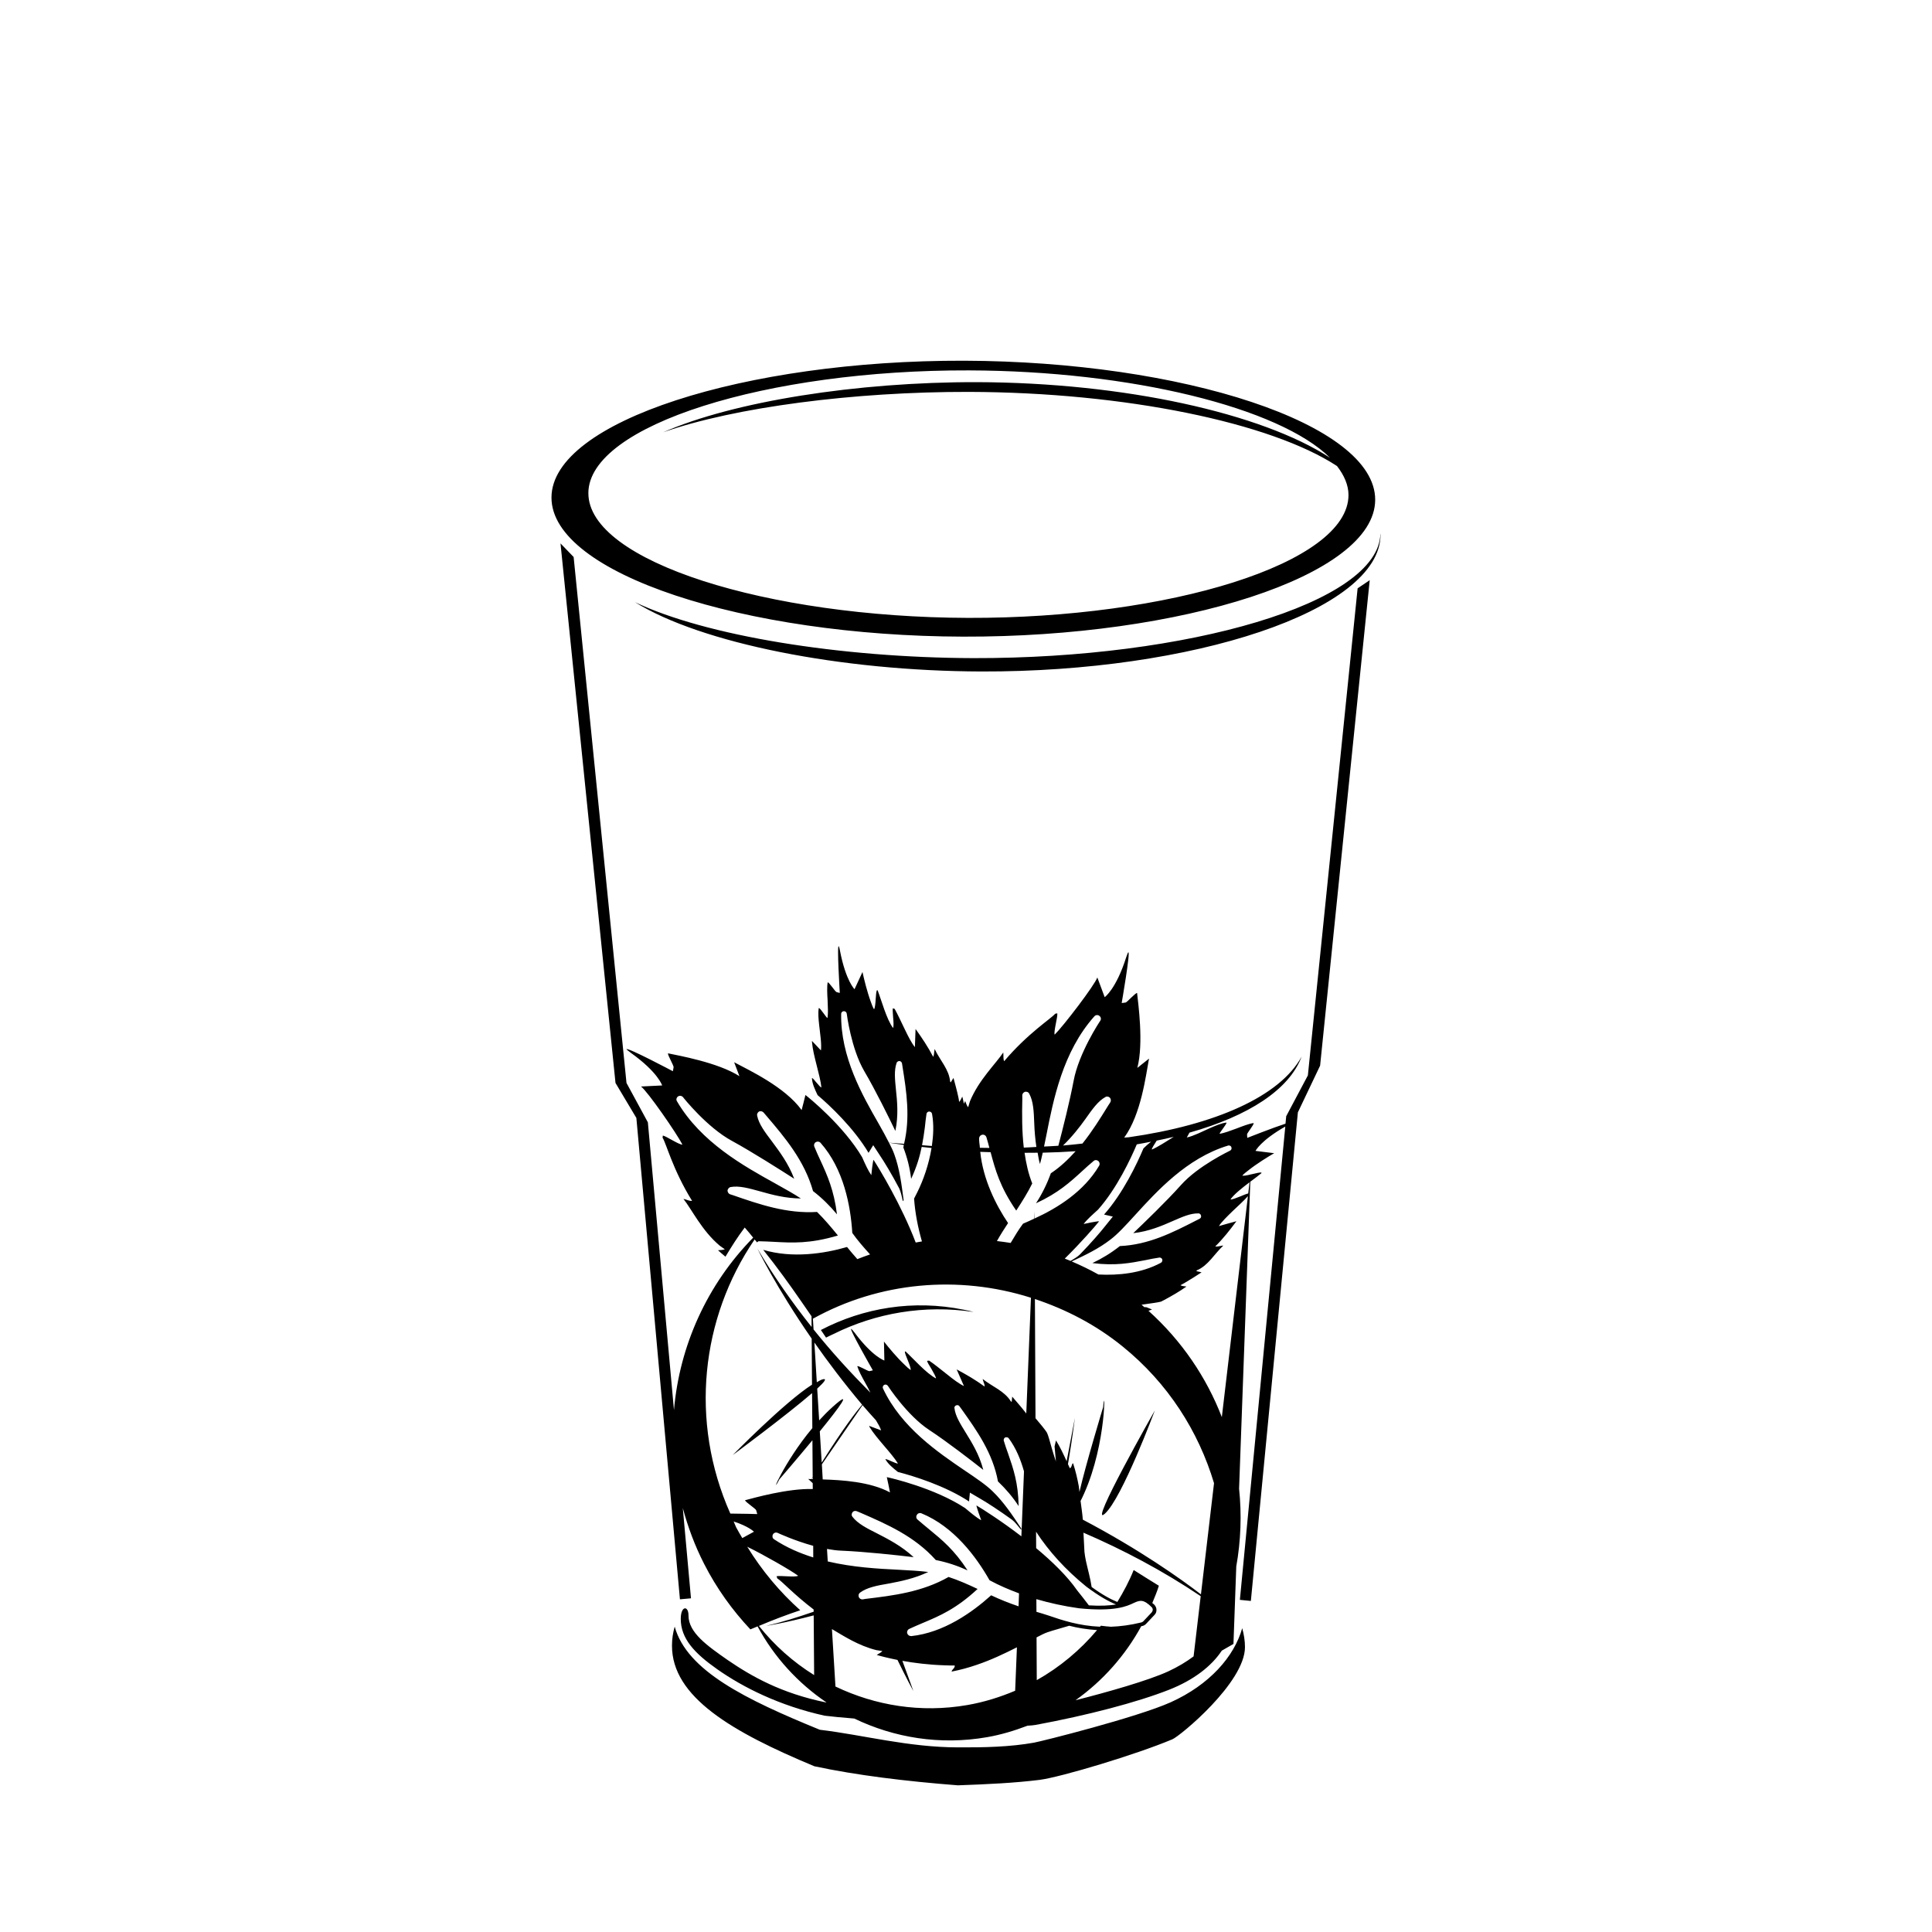 <?xml version="1.0" encoding="UTF-8"?>
<!-- Uploaded to: ICON Repo, www.iconrepo.com, Generator: ICON Repo Mixer Tools -->
<svg fill="#000000" width="800px" height="800px" version="1.1" viewBox="144 144 512 512" xmlns="http://www.w3.org/2000/svg">
 <path d="m362.91 498.48c-0.453-0.672-0.91-1.344-1.367-2.019 11.266-5.875 24.488-8.105 37.871-5.371 0.863 0.137 1.742 0.371 2.586 0.594-13.078-1.969-25.961 0.297-37.105 5.84-0.676 0.285-1.316 0.645-1.984 0.957zm73.875 46.676c4.57-4.047 13.262-27.379 13.262-27.379s-17.852 31.449-13.262 27.379zm17.422 49.98c-8.949 4.004-34.148 10.328-36.199 10.688-6.363 1.137-13.16 1.285-20.121 1.25-13.289-0.031-25.086-3.289-36.633-4.672-19.617-8.02-35.207-15.598-38.457-27.332-0.473 1.703-0.715 3.32-0.715 5.012-0.051 13.621 15.91 22.91 37.754 32.004 11.227 2.387 24.156 3.965 38.016 5.043 8.035-0.293 14.785-0.605 21.668-1.445 5.68-0.746 25.543-6.699 35.164-10.75 2.066-0.863 19.23-15.027 19.246-24.418 0-1.707-0.277-3.352-0.73-5.027-2.125 7.508-8.629 14.98-18.992 19.648zm-164.06-319.3c0.051-20.203 51.504-36.391 109.27-36.242 57.797 0.16 109.09 16.668 109.02 36.863-0.051 20.172-51.438 36.434-109.21 36.258-57.789-0.145-109.15-16.668-109.08-36.879zm9.777-1.156c-0.051 18.105 47.484 32.91 100.63 33.066 53.125 0.156 100.76-14.402 100.81-32.535 0.004-2.648-1.129-5.223-3.043-7.703-17.547-11.504-56.09-19.531-97.566-19.652-30.309-0.066-62.109 4.047-81.012 10.707 18.594-8.176 51.438-13.359 83.145-13.289 39.047 0.109 75.516 8.258 93.566 20.031-13.43-13.273-52.723-23.02-95.684-23.148-53.172-0.168-100.8 14.43-100.85 32.523zm102.01 43.73c-35.367-0.109-71.086-5.953-89.664-14.836 17.504 10.902 54.578 18.27 91.793 18.375 55.848 0.172 105.72-16.066 105.79-36.238 0 0-0.031-0.195-0.031-0.258-0.441 18.383-51.078 33.082-107.89 32.957zm101.85-18.5 3.203-2.152-13.145 128.65-5.891 12.379-12.461 129.48-2.91-0.289 12.035-125.43c-6.57 3.734-7.891 6.453-7.891 6.453 1.629 0.203 3.301 0.414 4.949 0.609-1.676 0.961-4.672 2.82-6.816 4.527-0.656 0.492-1.219 0.953-1.629 1.402 0.297 0.125 1.215-0.047 2.156-0.277l0.039-0.332-0.016 0.328c0.172-0.047 0.328-0.07 0.5-0.117 1.023-0.238 1.984-0.473 2.394-0.406l-0.02 0.176c-0.695 0.586-1.789 1.395-2.941 2.262l-2.969 81.344c0.715 6.852 0.473 13.785-0.746 20.605l-0.746 20.539-3.09 1.773c-2.695 4.09-7.422 7.793-13.977 10.367-8.414 3.32-21.719 6.801-35.367 9.32-0.516 0.098-1.285 0.16-2.156 0.211-3.414 1.305-6.961 2.387-10.711 3.039-12.461 2.172-24.633 0.137-35.18-4.938-3.289-0.266-6.035-0.527-7.844-0.754-11.992-2.637-21.699-7.547-28.434-12.281-6.051-4.246-9.715-8.133-9.715-13.387 0.016-3.562 2.066-3.535 2.051-0.902-0.02 4.539 4.992 8.051 10.359 11.801 6.422 4.394 14.234 8.816 26.012 11.238 0.059 0.012 0.152 0.02 0.207 0.02-7.562-5.117-13.855-11.98-18.27-20.156-0.637 0.273-1.273 0.504-1.91 0.789-4.777-5.078-8.953-10.867-12.273-17.387-2.453-4.805-4.281-9.754-5.633-14.758l2.168 23.914-2.926 0.266-11.547-127.57-5.531-9.27-14.574-142.99 3.481 3.606 14.008 139.38 5.664 10.438 6.918 76.25c1.473-17.078 8.812-33.309 20.988-45.691-0.73-0.898-1.449-1.797-2.238-2.68-1.879 2.481-3.523 5.094-5.106 7.727-0.852-0.707-1.578-1.336-1.977-1.707 0.57-0.07 1.285-0.023 1.805-0.262-0.473-0.297-0.883-0.625-1.352-0.953-4.734-3.984-7.356-9.547-9.613-12.391 0.883 0.188 1.496 0.574 2.293 0.523-5.152-8.328-6.832-15.227-7.824-16.746 0.031-0.16 0.051-0.379 0.082-0.57 0.934 0.188 4.262 2.449 5.176 2.41-1.445-2.902-9.254-14.152-10.965-15.406 1.883-0.102 3.727-0.176 5.598-0.277 0 0-1.074-3.492-8.328-8.664-0.586-0.473-0.926-0.707-1.059-0.852-0.051-0.031-0.051-0.051-0.051-0.066 0.031-0.684 12.281 5.812 12.281 5.812 0.066-0.379 0.145-0.715 0.195-1.059 0.031-0.227-0.379-0.992-0.73-1.758-0.438-0.863-0.84-1.715-0.746-1.926 2.648 0.574 13.195 2.398 18.918 6.055-0.453-1.25-0.926-2.481-1.402-3.691 0.16 0.066 0.277 0.133 0.379 0.195 3.371 1.832 13.094 6.324 17.504 12.48 0.344-1.336 0.699-2.676 1.008-3.996 0.848 0.625 10.137 8.176 15.035 16.504 0.797 1.832 1.598 3.562 2.422 4.734 0.016-0.438 0.406-3.727 0.586-4.062 1.527 2.324 7.453 12.113 11.18 21.922 0.555-0.09 1.102-0.207 1.652-0.293-1.094-3.812-1.812-7.578-2.082-11.348 0.309-0.594 0.605-1.188 0.883-1.742 1.551-3.129 3.023-7.246 3.742-11.668-0.867-0.086-1.742-0.195-2.609-0.293-0.508 2.504-1.273 5.188-2.793 8.457-0.344-2.832-1.023-5.602-2.066-8.297 0.066-0.23 0.07-0.465 0.121-0.695-0.117-0.016-0.23-0.023-0.352-0.039-1.219-0.172-2.383-0.344-3.559-0.523 0.551 1.082 1.066 2.141 1.391 3.055 1.402 3.863 1.918 7.969 2.438 11.934 0.016 0.145 0.031 0.246 0.066 0.336-0.066-0.336 0 0-0.246 0.145-0.246-1.164-0.57-2.609-0.977-3.414-2.051-3.883-3.953-7.008-5.094-8.695l-1.773-2.715-1.238 2.023c-3.883-6.531-10.23-12.531-13.504-15.289-0.75-1.578-1.465-3.113-1.496-4.559 0.422 0.09 2.066 2.5 2.508 2.516-0.328-3.203-2.211-8.473-2.488-11.945-0.016-0.133-0.016-0.258-0.016-0.379 0.812 0.84 1.605 1.676 2.379 2.516 0.211-1.773-0.211-4.312-0.473-6.723-0.18-1.633-0.328-3.231-0.102-4.508 0.344-0.133 1.949 2.539 2.309 2.656 0.195-1.25 0.109-2.977 0.031-4.684-0.109-1.789-0.195-3.531 0.02-4.781 0.387-0.051 1.969 2.457 2.328 2.57 0.309 0.09 0.562 0.188 0.883 0.227 0 0-0.832-13.402-0.246-12.312 0.082 0.145 0.195 0.523 0.309 1.199 1.527 7.918 3.84 10.137 3.84 10.137 0.715-1.516 1.414-3.043 2.109-4.559 0.406 1.883 1.25 5.305 2.211 7.91 0.262 0.742 0.523 1.441 0.848 1.969 0.258-0.309 0.371-1.516 0.438-2.664 0.066-1.059 0.145-2.066 0.344-2.41l0.176 0.066c0.91 2.293 2.359 7.703 4.086 9.965 0.195-0.387 0.133-1.629 0.016-2.832-0.066-1.008-0.16-2.019-0.082-2.387l0.488 0.156c0.797 1.402 1.707 3.422 2.664 5.371 0.883 1.855 1.805 3.656 2.699 4.766 0.066-1.605 0.102-3.219 0.176-4.816 1.641 2.293 3.285 4.711 4.672 7.387 0.195-0.398 0.227-0.84 0.277-1.281 0.031-0.262 0.066-0.523 0.109-0.797 1.367 2.922 3.84 5.426 4.102 8.629 0.066 0.082 0.102 0.145 0.145 0.227 0.262-0.406 0.523-0.832 0.746-1.188 0.406 1.523 0.883 3.203 1.25 4.914 0.117 0.473 0.195 0.961 0.246 1.449 0.359-0.328 0.586-0.934 0.832-1.406 0.191 0.594 0.281 1.27 0.438 1.883 0.109-0.258 0.238-0.539 0.324-0.727 0.246 0.535 0.406 1.238 0.797 1.652 0.145-0.523 0.344-1.059 0.473-1.566 2.359-5.707 6.832-9.93 8.832-12.941 0.109 0.871-0.066 1.578 0.227 2.316 6.328-7.453 12.363-11.211 13.539-12.59 0.176-0.031 0.371-0.059 0.555-0.105 0.145 0.934-1.008 4.836-0.699 5.652 2.293-2.254 10.605-13.113 11.309-15.156 0.637 1.75 1.301 3.508 1.949 5.223 0 0 3.012-2.09 5.707-10.594 0.246-0.684 0.379-1.09 0.504-1.25 0.02-0.02 0.031-0.051 0.051-0.051 0.613-0.207-1.758 13.438-1.758 13.438 0.359-0.016 0.715-0.07 1.074-0.133 0.176-0.051 0.797-0.637 1.402-1.246 0.699-0.66 1.402-1.309 1.605-1.281 0.277 2.695 1.789 13.289 0.066 19.859 1.023-0.832 2.066-1.637 3.109-2.469-0.031 0.16-0.066 0.277-0.082 0.406-0.73 3.785-2 14.398-6.508 20.531 0.402-0.031 0.801-0.059 1.199-0.086 23.023-3.289 40.094-10.863 45.828-21.383-3.32 8.816-14.137 15.754-29.727 20.156-0.238 0.434-0.469 0.863-0.707 1.289 1.742-0.367 4.016-1.535 6.231-2.527 1.516-0.664 2.992-1.293 4.277-1.43 0.195 0.277-1.824 2.637-1.832 2.973 1.25-0.176 2.898-0.812 4.488-1.395 1.641-0.625 3.285-1.281 4.539-1.445 0.18 0.379-1.754 2.648-1.742 3.012 0.02 0.309 0.051 0.605 0.066 0.91 0 0 6.934-2.734 10.125-3.758l0.191-1.98 5.742-10.816zm-58.953 166.07c-2.488 2.734-4.637 5.074-6.508 6.488-3.141 2.445-6.734 4.16-10.309 5.824 2.398 1.031 4.769 2.16 7.082 3.465 5.168 0.266 11.266-0.266 16.551-3.102 0.309-0.18 0.473-0.543 0.359-0.91-0.102-0.277-0.344-0.438-0.637-0.48-0.066-0.031-0.133 0.02-0.211 0.02-1.219 0.172-2.41 0.406-3.547 0.656-4.086 0.781-7.969 1.562-14.121 0.789 2.57-1.211 5.023-2.707 7.285-4.508 7.644-0.336 14.055-3.617 20.289-6.812l0.832-0.422c0.328-0.16 0.488-0.492 0.387-0.832-0.051-0.309-0.293-0.523-0.605-0.605-0.031 0.016-0.051 0.016-0.082 0.016-2.066-0.066-4.262 0.91-6.832 2.035-2.816 1.238-6.262 2.734-10.445 3.199 2.781-2.644 8.781-8.418 12.625-12.723 4.57-5.148 12.934-9.07 13.012-9.133 0.359-0.16 0.52-0.555 0.371-0.926-0.082-0.258-0.328-0.438-0.605-0.449-0.082-0.031-0.176-0.02-0.309 0.031-10.887 3.32-18.789 12.035-24.582 18.379zm20.898 71.074c-4.121-13.734-12.172-26.469-24.219-36.223-7.129-5.785-15.039-9.836-23.246-12.574l0.156 31.594c0.84 1.023 1.715 1.988 2.519 3.082 0.176 0.227 0.336 0.449 0.504 0.727 0.309 0.574 0.797 2.348 1.27 4.074 0.473 1.516 0.883 2.992 1.117 3.578-0.117-1.336-0.227-2.664-0.359-3.996 0.145-0.543 0.258-1.082 0.379-1.586 1.043 1.676 1.965 3.606 2.82 5.516l2.191-11.512c-0.645 4.961-1.27 9.004-1.84 12.277 0.156 0.363 0.344 0.73 0.488 1.082 0.586-0.195 0.422-1.043 0.863-1.336 0.664 2.051 1.152 4.102 1.516 6.102 0.102 0.516 0.102 1.008 0.18 1.516 1.578-6.961 6.277-22.469 6.277-22.469 0.523-7.078 0.992 9.406-5.027 22.859-0.395 0.883-0.699 1.527-0.957 2.004 0.203 1.652 0.484 3.324 0.594 4.953 15.023 7.91 25.957 15.684 31.309 19.801zm-65.324 58.793c4.449-0.777 8.641-2.098 12.621-3.785l0.469-11.508c-3.41 1.719-6.883 3.375-10.656 4.648-2.117 0.73-4.312 1.336-6.648 1.789 0.051-0.586 0.941-0.91 0.812-1.613-0.891 0.012-1.758-0.023-2.625-0.051 0.047 0.059-0.004 0.02-0.047 0-4.231-0.133-8.086-0.625-11.191-1.188 1.617 4.363 2.91 8.02 2.91 8.02s-2.031-3.773-4.211-8.262c-2.606-0.52-4.559-1.031-5.5-1.32 0.473-0.309 1.125-0.594 1.496-1.031-0.523-0.07-1.09-0.172-1.605-0.246-4.734-1.18-8.68-3.758-11.758-5.578l0.934 15.227c10.504 5.023 22.605 7.066 35 4.898zm-38.375-59.781c4.941 0.145 12.586 0.59 17.824 3.438-0.258-1.359-0.535-2.707-0.84-4.047 1.023 0.203 12.688 2.883 20.758 8.207 1.547 1.293 2.992 2.527 4.262 3.211-0.176-0.406-1.27-3.547-1.27-3.918 1.621 0.957 6.535 4.066 11.91 8.184l0.695-17.219c-0.863-3.055-2.074-6.098-4.051-8.77-0.195-0.262-0.613-0.336-0.941-0.211-0.246 0.133-0.387 0.406-0.387 0.699 0 0.066 0 0.145 0.031 0.195 0.359 1.199 0.75 2.316 1.152 3.422 1.367 3.961 2.664 7.664 2.781 13.875-1.547-2.383-3.422-4.578-5.481-6.539-1.379-7.523-5.582-13.441-9.633-19.129l-0.57-0.781c-0.176-0.289-0.539-0.383-0.883-0.246-0.258 0.082-0.453 0.359-0.473 0.664 0.016 0.051 0 0.066 0.031 0.082 0.227 2.051 1.496 4.066 2.961 6.453 1.629 2.648 3.629 5.824 4.672 9.898-3.023-2.383-9.598-7.481-14.414-10.637-5.777-3.824-10.816-11.539-10.867-11.633-0.211-0.309-0.613-0.438-0.973-0.262-0.258 0.172-0.379 0.383-0.387 0.695 0 0.082 0.031 0.176 0.082 0.297 4.832 10.309 14.625 16.938 21.734 21.766 3.023 2.039 5.664 3.824 7.356 5.512 2.91 2.82 5.223 6.301 7.438 9.645 0.051 0.098 0.117 0.195 0.18 0.289-0.18-0.289 0 0-0.109 0.223-0.781-0.953-1.656-2.106-2.41-2.676-3.531-2.539-6.621-4.539-8.395-5.562l-2.781-1.629-0.227 2.344c-6.344-4.172-14.707-6.75-18.852-7.82-1.352-1.082-2.664-2.156-3.332-3.41 0.387-0.109 2.941 1.324 3.332 1.148-1.691-2.754-5.707-6.641-7.5-9.633-0.031-0.133-0.082-0.246-0.16-0.336 1.074 0.398 2.18 0.812 3.219 1.211-0.281-0.816-0.789-1.723-1.371-2.672-1.195-1.336-2.438-2.684-3.559-4.012l-10.781 15.688zm-2.648-0.504-0.289 0.418c0.09 0.004 0.195 0.004 0.293 0.012zm1.871-12.238 0.508 8.273c5.844-9.309 9.305-13.684 10.715-15.332-4.887-5.805-9.078-11.375-12.66-16.484l0.645 10.523c0.465-0.242 1.004-0.59 1.379-0.711 1.508-0.48 0.719 0.578-1.273 2.41l0.52 8.418c1.113-1.219 2.289-2.414 3.523-3.531 5.738-5.164 1.797 0.121-3.356 6.434zm-1.832-30.008 0.18 3.004c4.805 5.996 9.891 11.531 15.059 16.75-0.406-0.863-0.883-1.754-1.406-2.68-0.863-1.559-1.707-3.125-2.066-4.328 0.344-0.211 2.848 1.367 3.219 1.309 0.309-0.07 0.605-0.137 0.91-0.215 0 0-6.688-11.672-5.68-10.953 0.145 0.102 0.379 0.406 0.812 0.934 4.848 6.484 7.918 7.41 7.918 7.41-0.031-1.656-0.082-3.352-0.109-5.012 1.203 1.535 3.449 4.254 5.465 6.137 0.555 0.57 1.109 1.059 1.605 1.406 0.102-0.398-0.344-1.547-0.766-2.609-0.406-0.973-0.781-1.883-0.766-2.293l0.195-0.02c1.824 1.656 5.531 5.871 8.066 7.141-0.016-0.406-0.637-1.516-1.238-2.555-0.523-0.848-1.074-1.723-1.137-2.102l0.523-0.066c1.32 0.863 3.023 2.277 4.734 3.613 1.629 1.32 3.254 2.539 4.519 3.133-0.648-1.473-1.301-2.969-1.934-4.418 2.488 1.336 5.008 2.781 7.418 4.559 0-0.453-0.133-0.852-0.309-1.258-0.066-0.227-0.16-0.488-0.227-0.766 2.519 2.012 5.824 3.203 7.481 5.953 0.082 0.031 0.145 0.066 0.227 0.105 0.051-0.453 0.082-0.91 0.133-1.367 1.023 1.211 2.18 2.481 3.254 3.863 0.18 0.195 0.316 0.402 0.473 0.609l1.238-30.684c-19.242-6.098-40.18-4.203-57.715 5.523-0.02-0.031-0.055-0.078-0.078-0.125zm44.355-44.062c0.73 7.269 4.133 14.078 7.371 18.871-1.008 1.516-2.012 3.102-2.953 4.769 1.215 0.156 2.43 0.289 3.641 0.5 1.039-1.754 2.082-3.5 3.281-5.106 0.934-0.367 1.969-0.883 2.969-1.336l0.074-1.934 0.012 1.898c6.109-2.793 13.07-7.144 17.105-13.977 0.258-0.43 0.145-0.961-0.211-1.25-0.16-0.137-0.328-0.215-0.504-0.238-0.258-0.031-0.535 0.02-0.746 0.227-1.09 0.891-2.051 1.785-3.012 2.664-3.254 2.977-6.375 5.828-12.254 8.543 1.598-2.457 2.91-5.109 3.934-7.949 2.543-1.688 4.637-3.715 6.566-5.848-2.84 0.191-5.75 0.324-8.715 0.387-0.238 1.062-0.469 2.098-0.73 2.996-0.328-1.039-0.43-1.996-0.621-2.988-1.145 0.02-2.301 0.02-3.461 0.023 0.398 2.719 0.969 5.438 2.031 8.125-1.199 2.43-2.637 4.715-4.242 7.188-4.332-6.293-5.535-10.785-6.793-15.477-0.922-0.023-1.824-0.043-2.742-0.09zm32.809 16.617c5.059-5.68 8.781-13.582 10.445-17.539 0.66-0.645 1.336-1.25 2.019-1.773-1.254 0.242-2.488 0.5-3.789 0.711-1.57 3.738-5.281 11.695-10.281 17.312-1.496 1.359-2.926 2.606-3.805 3.789 0.453-0.121 3.707-0.781 4.102-0.707-1.113 1.395-4.606 5.438-9.098 9.879 0.504 0.203 1.012 0.398 1.516 0.609 0.953-0.539 1.941-1.148 2.481-1.691 3.043-3.133 5.453-5.934 6.688-7.508l2.051-2.543zm-73.223 91.926c6.644 1.566 13.281 1.934 18.742 2.203 2.961 0.172 5.644 0.297 7.891 0.594-3.742 1.773-7.32 2.469-10.523 3.074-3.059 0.523-5.691 1.023-7.531 2.379-0.277 0.211-0.438 0.504-0.406 0.812 0 0.109 0 0.246 0.051 0.359 0.16 0.422 0.586 0.664 1.023 0.637l0.781-0.133c7.387-0.883 15.012-1.824 21.992-5.809 2.555 0.832 5.027 1.918 7.691 3.176-5.68 5.269-9.957 7.098-14.48 8.996-1.203 0.516-2.379 1.008-3.648 1.598-0.344 0.16-0.555 0.523-0.57 0.91 0.031 0.066 0.02 0.16 0.051 0.227 0.117 0.473 0.562 0.766 1.059 0.766 8.59-0.91 16.168-6.297 21.18-10.816 2.262 1.074 4.711 2.062 7.262 2.918l0.129-3.43c-2.715-1.012-5.344-2.133-7.82-3.481-3.516-6.195-9.453-14.219-18.055-17.734-0.453-0.176-0.973-0.012-1.199 0.422-0.109 0.145-0.16 0.309-0.16 0.504-0.02 0.258 0.102 0.535 0.328 0.727 1.043 0.902 2.066 1.754 3.074 2.578 3.402 2.797 6.672 5.465 10.184 10.883-2.656-1.219-5.465-2.152-8.414-2.734-5.629-6.293-12.902-9.465-19.961-12.531l-0.961-0.398c-0.406-0.172-0.891-0.09-1.168 0.297-0.133 0.176-0.195 0.387-0.195 0.613-0.02 0.211 0.066 0.387 0.195 0.555 1.414 1.84 3.809 3.043 6.539 4.418 2.91 1.508 6.445 3.281 9.68 6.289-4.41-0.535-13.094-1.473-19.211-1.723-1.223-0.051-2.484-0.23-3.75-0.457zm-3.852-4.137c-5.074-1.391-9.34-3.391-9.406-3.422-0.453-0.227-1.023-0.051-1.27 0.406-0.082 0.133-0.133 0.309-0.117 0.488-0.02 0.336 0.133 0.605 0.438 0.805 3.269 2.172 6.793 3.68 10.367 4.805zm4.832 20.188v0.023c0.012-0.004 0.02-0.004 0.023-0.012-0.004 0.004-0.012-0.004-0.023-0.012zm70.387 2.144c-2.695-0.176-5.176-0.578-7.371-1.152-1.516 0.465-3.059 0.871-4.473 1.309-0.934 0.266-1.773 0.57-2.539 0.941-0.551 0.273-1.102 0.559-1.648 0.836l0.055 11.332c6.148-3.465 11.527-7.981 15.977-13.266zm12.25-2.32 2.242-2.383c0.16-0.203 0.258-0.449 0.277-0.676 0-0.227-0.109-0.504-0.277-0.684-2.102-2.07-3.012-1.953-4.797-1.109-1.754 0.832-4.977 2.359-14.508 1.387-4-0.559-7.723-1.387-11.266-2.414l0.02 3.359c0.992 0.289 1.965 0.578 3.16 0.969 3.602 1.234 8.07 2.742 13.68 2.977 0.07-0.09 0.156-0.176 0.238-0.266 0.863 0.117 1.75 0.203 2.66 0.273 2.488-0.09 5.168-0.434 8.09-1.152 0.188-0.051 0.332-0.16 0.48-0.281zm-7.211-4.465c-1.883-0.77-4.438-2.152-7.914-4.758-5.551-4.516-9.875-9.305-13.285-14.523l0.023 4.348c4.168 3.473 8.211 7.371 10.871 11.199 1.059 1.301 2.066 2.621 3.094 3.965 3.25 0.203 5.488 0.047 7.211-0.23zm15.289-123.93c-1.473 0.352-2.973 0.684-4.516 0.996-0.504 0.852-1.379 2.082-1.285 2.371 1.637-0.715 3.723-2.07 5.801-3.367zm-23.422-4.711c-1.543 2.156-3.481 4.648-5.918 7.008 1.758-0.141 3.441-0.336 5.144-0.52 2.57-3.211 4.734-6.676 6.836-10.09l0.562-0.863c0.211-0.379 0.16-0.891-0.145-1.219-0.176-0.133-0.359-0.262-0.562-0.262-0.227-0.051-0.438-0.012-0.605 0.105-2.012 1.105-3.519 3.309-5.312 5.84zm-10.328 4.238c-0.215 1.062-0.418 2.055-0.621 3.039 1.258-0.07 2.555-0.109 3.789-0.203 1.195-4.559 3.019-11.77 4.039-17.164 1.352-7.402 6.996-15.879 7.059-15.941 0.297-0.438 0.211-1.008-0.227-1.316-0.109-0.109-0.309-0.203-0.473-0.203-0.328-0.039-0.637 0.055-0.863 0.332-8.375 9.379-10.867 22.121-12.703 31.457zm-6.379-9.758c-0.098 4.312-0.117 8.699 0.387 13.082 1.133-0.035 2.215-0.121 3.336-0.176-0.324-2.203-0.5-4.324-0.562-6.273-0.117-3.125-0.227-5.789-1.32-7.824-0.145-0.293-0.387-0.488-0.73-0.523-0.102-0.016-0.246-0.031-0.379 0-0.422 0.121-0.73 0.504-0.746 0.934zm-11.449 10.59c-0.035 0.863 0.156 1.691 0.203 2.539 0.84 0.016 1.684 0.031 2.516 0.035-0.246-0.926-0.48-1.844-0.781-2.82-0.117-0.359-0.438-0.656-0.832-0.691-0.051 0-0.16-0.02-0.227 0-0.488 0.074-0.844 0.449-0.879 0.938zm-19.891 1.492c1.672-7.004 0.66-13.777-0.398-20.359l-0.145-0.941c-0.066-0.344-0.328-0.609-0.664-0.645-0.309-0.012-0.605 0.172-0.75 0.43 0 0.016 0 0.051-0.016 0.066-0.699 1.961-0.453 4.344-0.176 7.125 0.328 3.074 0.699 6.801-0.16 10.902-1.656-3.449-5.336-10.934-8.246-15.859-3.481-5.969-4.621-15.129-4.637-15.227-0.051-0.379-0.379-0.676-0.797-0.637-0.277 0-0.504 0.176-0.613 0.422-0.031 0.082-0.066 0.16-0.066 0.293-0.195 11.387 5.644 21.617 9.941 29.09 1.055 1.859 1.961 3.508 2.734 5.039 1.34 0.129 2.648 0.18 3.992 0.301zm7.367 0.566c0.402-2.781 0.562-5.644 0.047-8.516-0.066-0.344-0.379-0.613-0.746-0.605-0.297-0.012-0.523 0.172-0.656 0.406-0.031 0.066-0.066 0.145-0.066 0.195-0.176 1.27-0.336 2.457-0.438 3.606-0.203 1.551-0.434 3.102-0.742 4.707 0.871 0.074 1.742 0.152 2.602 0.207zm-53.406 97.418c3.512 0.02 7.133 0.133 7.133 0.133-0.109-0.336-0.16-0.699-0.309-1.059-0.066-0.176-0.715-0.676-1.414-1.219-0.73-0.543-1.48-1.168-1.516-1.387 2.422-0.625 11.266-3.16 17.949-2.973l-0.012-1.551c-0.207-0.195-0.422-0.387-0.629-0.59l-0.051 0.07c0.02-0.023 0.031-0.051 0.047-0.074-0.188-0.172-0.363-0.336-0.555-0.52 0.16 0.016 0.309 0.012 0.422 0.023 0.117 0.004 0.293 0.012 0.43 0.016 0.117-0.188 0.215-0.348 0.328-0.535l-0.07-9.766c-4.316 5.223-8.75 10.352-8.75 10.352-2.769 5.269 1.066-4.402 8.727-13.566l-0.07-9.273c-6.699 5.809-21.023 16.414-21.023 16.414s13.68-13.984 21.008-18.656l-0.086-12.191c-9.586-13.84-14.383-23.871-14.383-23.871 4.363 7.41 9.227 14.309 14.359 20.766l-0.02-2.828c-0.836-1.223-1.684-2.445-2.527-3.664-3.238-4.699-6.606-9.371-10.27-13.941 7.715 2.293 16.148 1.008 22.207-0.754 0.855 1.066 1.793 2.144 2.731 3.211 1.113-0.453 2.246-0.84 3.375-1.246-1.676-1.84-3.301-3.703-4.711-5.688-0.438-7.141-2.262-16.969-8.422-23.895-0.309-0.348-0.848-0.422-1.238-0.16-0.176 0.066-0.277 0.195-0.371 0.379-0.117 0.246-0.145 0.535-0.031 0.797 0.523 1.32 1.09 2.5 1.629 3.68 1.84 4 3.578 7.879 4.375 14.262-1.875-2.262-3.984-4.344-6.344-6.156-2.293-8.105-7.453-14.203-12.43-20.031l-0.684-0.801c-0.293-0.316-0.797-0.43-1.188-0.266-0.195 0.133-0.344 0.289-0.438 0.5-0.102 0.195-0.109 0.422-0.066 0.613 0.438 2.223 2.066 4.375 3.926 6.832 1.934 2.609 4.344 5.785 5.891 9.883-3.691-2.359-11.094-7.078-16.445-10.004-6.641-3.562-12.984-11.539-13.012-11.609-0.328-0.387-0.91-0.492-1.32-0.207-0.145 0.082-0.277 0.227-0.336 0.387-0.16 0.297-0.145 0.609 0.051 0.91 6.344 10.867 17.73 17.168 26.027 21.766 2.586 1.457 4.949 2.746 6.801 3.984-4.117-0.039-7.613-0.984-10.785-1.883-2.977-0.812-5.562-1.562-7.824-1.148-0.328 0.07-0.562 0.266-0.699 0.562-0.066 0.082-0.102 0.195-0.133 0.344 0 0.438 0.277 0.863 0.664 1.008l0.715 0.227c7.027 2.438 14.312 4.961 22.348 4.457 1.883 1.855 3.648 3.934 5.531 6.246-7.453 2.211-12.086 1.945-16.984 1.676-1.285-0.066-2.57-0.133-3.969-0.156-0.207-0.004-0.324 0.191-0.484 0.297-0.211-0.25-0.43-0.508-0.641-0.766-14.195 20.785-17.324 48.172-6.434 72.641zm3.168 6.496c1.027-0.562 2.051-1.133 3.09-1.688 0 0-1.344-1.402-5.375-2.715 0.246 0.523 0.406 1.066 0.672 1.586 0.5 0.973 1.082 1.871 1.613 2.816zm19.039 36.309-0.117-15.824c-7.684 2.031-12.566 2.777-12.566 2.777 4.324-1.023 8.473-2.336 12.555-3.75l-0.004-0.586c-5.266-4.012-8.422-7.523-9.621-8.238-0.082-0.18-0.145-0.387-0.211-0.57 0.91-0.246 4.949 0.332 5.727-0.133-1.926-1.445-9.125-5.559-13.488-7.688 3.93 6.394 8.676 12.031 14.043 16.828-3.652 1.215-7.305 2.606-10.953 4.152 4.113 5.156 9.051 9.562 14.637 13.031zm100.56-4.965 1.883-15.949c-10.086-6.785-20.57-12.305-31.07-16.828 0.082 1.699 0.172 3.394 0.266 5.09 0.066 0.746 0.227 1.562 0.387 2.387 0.488 2.262 1.188 4.641 1.516 6.918 2.953 2.141 5.133 3.293 6.816 3.965 1.641-2.711 3.148-5.508 4.324-8.465 2.203 1.402 4.438 2.785 6.676 4.168-0.473 1.566-1.125 3.062-1.742 4.574 0.176 0.16 0.328 0.242 0.516 0.43 0.359 0.379 0.605 0.891 0.586 1.387 0.02 0.504-0.145 0.961-0.535 1.352l-2.242 2.387c-0.258 0.246-0.562 0.449-0.961 0.535-0.102 0.02-0.188 0.023-0.289 0.051-4.219 7.734-10.16 14.465-17.422 19.625 8.414-2.137 19.316-5.223 24.57-7.648 2.519-1.168 4.781-2.516 6.723-3.977zm7.484-63.406 6.914-58.555c-1.027 1.16-2.519 2.516-3.965 3.883-1.496 1.445-2.961 2.871-3.727 4.051 1.547-0.453 3.102-0.863 4.648-1.293-1.691 2.277-3.465 4.57-5.613 6.688 0.488 0.059 0.863-0.012 1.32-0.105 0.246-0.082 0.52-0.105 0.812-0.121-2.379 2.203-4.004 5.297-6.996 6.551-0.031 0.082-0.082 0.145-0.145 0.223 0.453 0.09 0.941 0.188 1.379 0.316-1.336 0.883-2.781 1.789-4.293 2.684-0.422 0.277-0.883 0.48-1.301 0.73 0.406 0.25 1.09 0.262 1.598 0.344-1.832 1.301-3.856 2.469-5.918 3.578-0.262 0.109-0.504 0.266-0.797 0.414-0.637 0.188-2.469 0.449-4.231 0.691-0.344 0.047-0.629 0.09-0.957 0.137 0.246 0.207 0.48 0.43 0.719 0.637 0.188 0.012 0.367 0.02 0.559 0.023 0.504 0.203 0.992 0.387 1.496 0.605-0.293 0.125-0.641 0.227-0.945 0.348 8.871 7.988 15.383 17.676 19.441 28.172zm2.277-57.68c0.438 0.066 1.598-0.398 2.684-0.832 0.797-0.352 1.566-0.656 2.035-0.75l0.348-2.969c-1.941 1.473-4.062 3.133-5.066 4.551z"/>
</svg>